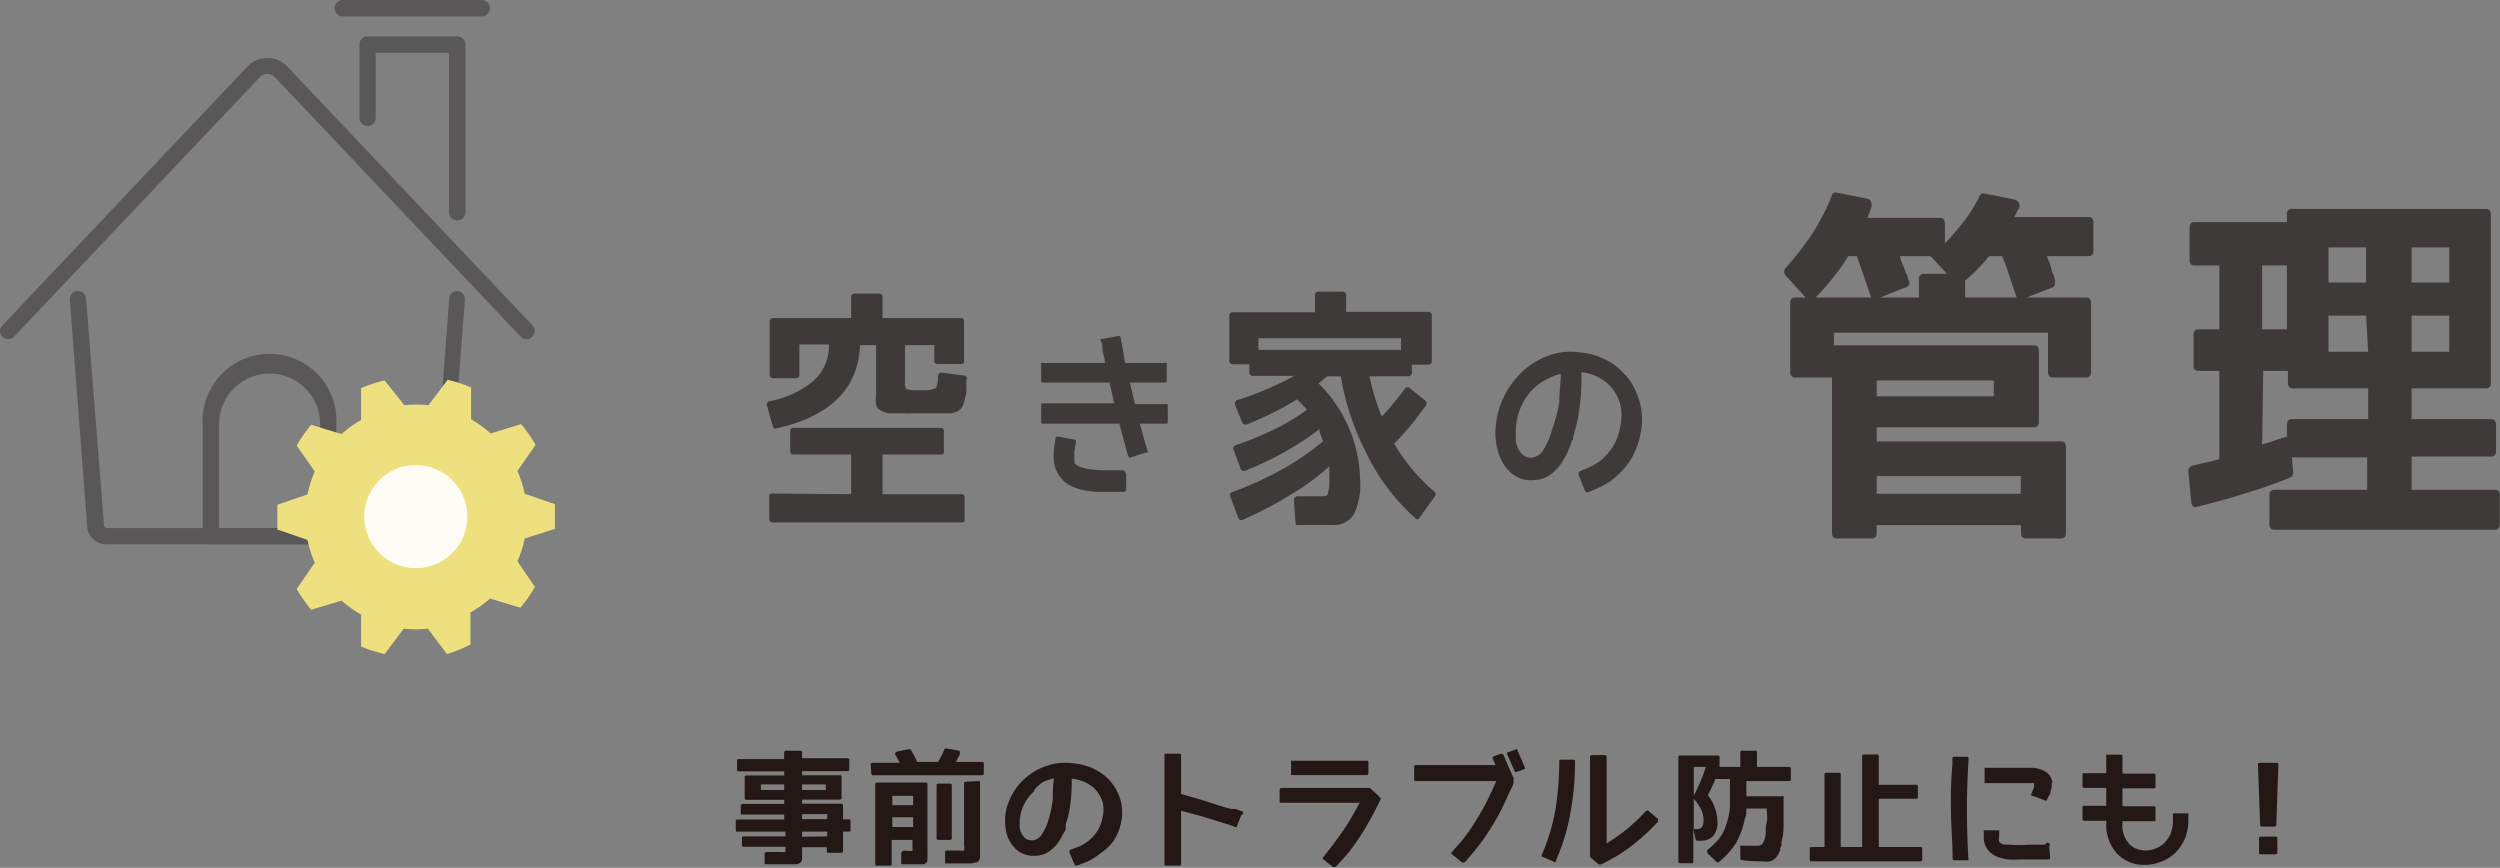 <svg xmlns="http://www.w3.org/2000/svg" viewBox="0 0 120.25 41.74"><rect x="0" y="0" width="120.25" height="41.74" fill="#808080" stroke="none"/><defs><style>.cls-1{fill:#595757;}.cls-2{fill:#efe07f;}.cls-3{fill:#fffcf5;}.cls-4{fill:#3e3a39;}.cls-5{fill:#231815;}</style></defs><g id="レイヤー_2" data-name="レイヤー 2"><g id="レイヤー_3" data-name="レイヤー 3"><path class="cls-1" d="M20.61,26.18H5.11a.92.92,0,0,1-.92-.92L3.36,14.44A.39.39,0,0,1,3.72,14a.39.39,0,0,1,.42.36L5,25.23a.15.15,0,0,0,.14.17h15.5a.15.15,0,0,0,.14-.14l.83-10.88A.38.38,0,0,1,22,14a.39.39,0,0,1,.36.42l-.83,10.85A.91.91,0,0,1,20.61,26.18Z"/><path class="cls-1" d="M22,10.6a.4.4,0,0,1-.4-.4V2.54H18.07V5.67a.39.39,0,0,1-.78,0V2.14a.39.39,0,0,1,.39-.39H22a.4.4,0,0,1,.39.39V10.2A.4.4,0,0,1,22,10.6Z"/><path class="cls-1" d="M.39,16.31a.38.38,0,0,1-.27-.11.38.38,0,0,1,0-.55L11.94,3.16a1.32,1.32,0,0,1,1.84,0L25.61,15.65a.39.39,0,0,1-.57.54L13.21,3.7a.5.5,0,0,0-.7,0L.68,16.19A.4.4,0,0,1,.39,16.31Z"/><path class="cls-1" d="M23.17.79H16.49a.4.4,0,0,1-.4-.4.4.4,0,0,1,.4-.39h6.68a.39.39,0,0,1,.39.39A.39.39,0,0,1,23.17.79Z"/><path class="cls-1" d="M15.79,26.18H10.14a.38.38,0,0,1-.39-.39V20.42a3.22,3.22,0,1,1,6.43,0v5.37A.38.38,0,0,1,15.79,26.18Zm-5.25-.78H15.4v-5a2.43,2.43,0,1,0-4.86,0Z"/><path class="cls-2" d="M26.69,25.44c0-.19,0-.39,0-.59s0-.4,0-.6l-1.45-.5a5.87,5.87,0,0,0-.35-1.1l.87-1.25a6.14,6.14,0,0,0-.7-1l-1.46.45a5.23,5.23,0,0,0-.94-.68l0-1.53a6.23,6.23,0,0,0-1.13-.37l-.92,1.22a5.62,5.62,0,0,0-1.16,0L18.5,18.3a6.23,6.23,0,0,0-1.13.37l0,1.53a5.23,5.23,0,0,0-.94.68l-1.46-.45a6.85,6.85,0,0,0-.7,1l.87,1.25a5.87,5.87,0,0,0-.35,1.1l-1.45.5c0,.2,0,.4,0,.6s0,.4,0,.59l1.45.5a5.65,5.65,0,0,0,.35,1.1l-.87,1.26a7.37,7.37,0,0,0,.7,1l1.46-.44a5.72,5.72,0,0,0,.94.67l0,1.54a7.09,7.09,0,0,0,1.13.36l.92-1.22a5.62,5.62,0,0,0,1.16,0l.92,1.22A7.09,7.09,0,0,0,22.63,31l0-1.54a5.72,5.72,0,0,0,.94-.67l1.46.44a6.54,6.54,0,0,0,.7-1L24.89,27a5.65,5.65,0,0,0,.35-1.1Z"/><circle class="cls-3" cx="20" cy="24.85" r="2.48"/><path class="cls-4" d="M44.53,18.77a1.1,1.1,0,0,0,.5-.12,1.4,1.4,0,0,0,.09-.53c0-.14.09-.21.2-.19l1.06.13a.24.24,0,0,1,.11.06.13.13,0,0,1,0,.13,2.5,2.5,0,0,0,0,.42c0,.14,0,.29-.07.45a1.56,1.56,0,0,1-.08.33.53.53,0,0,1-.16.24.6.6,0,0,1-.24.14l-.18.05a.8.8,0,0,1-.15,0l-.2,0-.24,0h-.86l-.24,0h-.28a.69.69,0,0,1-.22,0l-.5,0-.3,0a1.21,1.21,0,0,1-.43-.15.42.42,0,0,1-.2-.26,2,2,0,0,1,0-.49V16.6h-.77c-.09,2.08-1.42,3.42-4,4a.14.14,0,0,1-.13,0,.25.25,0,0,1-.08-.12l-.25-.91A.18.18,0,0,1,37,19.3a4.58,4.58,0,0,0,2.15-1,2.24,2.24,0,0,0,.72-1.73H38.45V18c0,.13-.05.19-.16.19H37.18c-.1,0-.16-.06-.16-.19V15.49c0-.12.06-.19.16-.19h3.76v-1a.16.16,0,0,1,.18-.18h1.16c.11,0,.17.06.17.18v1h3.76c.11,0,.16.07.16.19v1.84c0,.12,0,.18-.16.18H45.1c-.11,0-.16-.06-.16-.18V16.6H43.53v1.78a.55.55,0,0,0,.06.33s.14.05.33.06h.61Zm-3.59,5V21.86H38.17c-.11,0-.16-.06-.16-.17v-.94c0-.12.05-.17.16-.17h7.07c.11,0,.16.05.16.17v.94c0,.11,0,.17-.16.17H42.45v1.91h3.79c.11,0,.16.06.16.17v1c0,.13,0,.19-.16.19H37.15C37,25.1,37,25,37,24.91v-1c0-.11,0-.17.16-.17Z"/><path class="cls-4" d="M56.17,19.52v.73c0,.09,0,.13-.1.13H54.83L55,21c.05.2.11.41.18.62s0,.14-.08.15L54.4,22a.06.06,0,0,1-.08,0l-.06-.07-.21-.77-.21-.78H50.18c-.07,0-.1,0-.1-.13v-.73c0-.08,0-.12.1-.12h3.41l-.22-1H50.18c-.07,0-.1,0-.1-.12v-.74a.11.11,0,0,1,0-.08.08.08,0,0,1,.07,0h3c0-.18-.07-.35-.1-.51s0-.33-.08-.51,0-.13.08-.14l.74-.14c.07,0,.11,0,.12.11s.08.39.11.59.06.4.1.6h1.92a.09.09,0,0,1,.08,0,.19.19,0,0,1,0,.08v.74c0,.08,0,.12-.1.12H54.35l.12.53a4.77,4.77,0,0,0,.13.51h1.47C56.14,19.4,56.17,19.44,56.17,19.52Zm-2,3.24v.79a.1.1,0,0,1-.11.11h-.38c-.32,0-.61,0-.89,0a4.91,4.91,0,0,1-.74-.1,2.49,2.49,0,0,1-.6-.22,1.46,1.46,0,0,1-.44-.38,1.44,1.44,0,0,1-.3-.65,2.83,2.83,0,0,1,0-.82l.06-.39c0-.08.06-.11.13-.1l.77.14a.1.1,0,0,1,.08.13l-.07.41a1,1,0,0,0,0,.28.74.74,0,0,0,0,.18v0a.64.64,0,0,0,0,.07.09.09,0,0,0,0,.06h0a.64.64,0,0,0,.31.2,2.56,2.56,0,0,0,.47.1,4.66,4.66,0,0,0,.56.05l.58,0H54C54.1,22.64,54.14,22.68,54.14,22.76Z"/><path class="cls-4" d="M62.24,24.07a.18.18,0,0,1,.19-.2l.74,0h.38c.17,0,.28,0,.32-.13a2.13,2.13,0,0,0,.07-.74,2.26,2.26,0,0,0,0-.25c0-.09,0-.2,0-.32a11.12,11.12,0,0,1-1.82,1.34A18.57,18.57,0,0,1,59.78,25c-.09.05-.17,0-.22-.09l-.37-1c-.06-.13,0-.21.1-.25a17,17,0,0,0,2.45-1.12,12.21,12.21,0,0,0,1.9-1.32l-.1-.26-.07-.18s0,0,0-.07l0-.07a14.78,14.78,0,0,1-3.58,2,.15.15,0,0,1-.13,0,.18.18,0,0,1-.09-.1l-.32-.87a.17.17,0,0,1,.1-.26,16.48,16.48,0,0,0,1.87-.77,10,10,0,0,0,1.54-.93,1.35,1.35,0,0,0-.15-.17,4.48,4.48,0,0,0-.32-.33,16.18,16.18,0,0,1-2.43,1.21c-.1,0-.16,0-.21-.1l-.33-.81a.23.23,0,0,1,0-.18.14.14,0,0,1,.12-.09,16.11,16.11,0,0,0,2.72-1.16h-2c-.11,0-.17-.07-.17-.19v-.37h-.78c-.12,0-.18-.06-.18-.19V15.2a.16.16,0,0,1,.18-.18h3.94v-.81c0-.12.06-.18.17-.18h1.16c.11,0,.17.06.17.18V15h3.94a.16.16,0,0,1,.18.18v2.17c0,.13-.06.19-.18.19h-.78v.37c0,.12-.06.19-.17.19H65.87a12,12,0,0,0,.59,1.94c.21-.22.41-.45.59-.67s.37-.46.54-.69a.15.15,0,0,1,.23,0l.74.59a.2.2,0,0,1,0,.27c-.24.33-.48.65-.72.94s-.51.58-.78.86A9,9,0,0,0,69,23.65a.17.17,0,0,1,0,.25l-.72,1c-.06.1-.14.11-.23,0a10,10,0,0,1-2.35-3.15,12.64,12.64,0,0,1-1.21-3.65h-.65l-.1.08-.13.11-.12.1-.07.05a6.68,6.68,0,0,1,2,4.59,3.3,3.3,0,0,1-.31,1.73,1.11,1.11,0,0,1-1,.49h-.63l-1,0a.15.15,0,0,1-.12,0,.21.21,0,0,1-.05-.13Zm-1.71-7.8v.56h6.86v-.56Z"/><path class="cls-4" d="M77.78,22.88a2.86,2.86,0,0,1-.66.47,7.84,7.84,0,0,1-.72.32.13.13,0,0,1-.17-.07l-.3-.76h0c0-.1,0-.15.07-.17a1.78,1.78,0,0,1,.29-.12l.28-.13.26-.15a2.23,2.23,0,0,0,.24-.19,2.66,2.66,0,0,0,.58-.72,2.52,2.52,0,0,0,.29-.89,2.39,2.39,0,0,0,0-1,2.06,2.06,0,0,0-.38-.77,2,2,0,0,0-.65-.54,2.42,2.42,0,0,0-.84-.26c0,.48,0,1-.07,1.5A7.72,7.72,0,0,1,75.67,21c0,.07,0,.14-.07.23l-.11.31a3.11,3.11,0,0,1-.15.33c-.06.11-.12.23-.19.34a2.41,2.41,0,0,1-.55.6,1.36,1.36,0,0,1-.8.28,1.45,1.45,0,0,1-.79-.13,1.64,1.64,0,0,1-.57-.47,2.26,2.26,0,0,1-.36-.69,3.54,3.54,0,0,1-.15-.8,4.1,4.1,0,0,1,1.17-3,3.68,3.68,0,0,1,.9-.68,3.82,3.82,0,0,1,1-.36,3.49,3.49,0,0,1,1.07,0,3.55,3.55,0,0,1,1.06.29,2.94,2.94,0,0,1,.91.64,2.82,2.82,0,0,1,.63.9,3.27,3.27,0,0,1,.3,1.08A3.82,3.82,0,0,1,78.5,22,3.34,3.34,0,0,1,77.78,22.88Zm-4-4.21a2.93,2.93,0,0,0-.87,2.07v.08s0,.05,0,.08,0,.18,0,.31a1.51,1.51,0,0,0,.12.38.93.93,0,0,0,.25.31.59.59,0,0,0,.41.11.71.71,0,0,0,.52-.33,3.55,3.55,0,0,0,.44-1A7.34,7.34,0,0,0,75,19.33c0-.46.07-.9.08-1.35a3.09,3.09,0,0,0-.68.26A2.36,2.36,0,0,0,73.79,18.67Z"/><path class="cls-4" d="M85.9,13.26a.29.29,0,0,1-.08-.19.27.27,0,0,1,.08-.19c.22-.25.44-.51.65-.78s.42-.56.62-.86.36-.61.52-.91a6.69,6.69,0,0,0,.41-.91.2.2,0,0,1,.27-.15l1.46.29a.28.28,0,0,1,.17.15A.42.42,0,0,1,90,10l-.09.27a1.45,1.45,0,0,0-.08.21h3.48q.24,0,.24.27v.95a4.19,4.19,0,0,0,.35-.37l.38-.45a7.21,7.21,0,0,0,.93-1.43.21.21,0,0,1,.26-.14l1.44.29a.39.39,0,0,1,.2.16.27.27,0,0,1,0,.26L97,10.2c0,.08-.07.15-.11.24h3.57c.16,0,.23.09.23.27v1.35c0,.17-.07.26-.23.26h-2a1.73,1.73,0,0,0,.08.21,4.06,4.06,0,0,1,.14.42c0,.1.07.2.1.28a2.68,2.68,0,0,1,.07.27c0,.17,0,.28-.14.33l-1.23.48h2.85c.16,0,.25.08.25.26v3.31c0,.18-.09.28-.25.28H98.75c-.16,0-.24-.1-.24-.28V16H88.21v.61h9.62c.16,0,.24.09.24.26v3.42c0,.17-.08.26-.24.26H90.27v.68h8.86c.16,0,.24.09.24.26v4.15c0,.17-.08.26-.24.26H97.45c-.16,0-.24-.09-.24-.26v-.38H90.27v.38c0,.17-.08.26-.24.26H88.37c-.17,0-.25-.09-.25-.26V18.16H86.36c-.17,0-.25-.1-.25-.28V14.57c0-.18.08-.26.25-.26h.49Zm3-.94a8.36,8.36,0,0,1-.75,1.06,12.11,12.11,0,0,1-.82.93H90l-.39-1.16-.3-.83Zm7,6.74V18.3H90.27v.76Zm1.3,4.69V22.9H90.27v.85Zm-5.8-11.43c0,.16.12.39.24.7,0,.09.08.17.11.25s0,.15.07.23a.23.23,0,0,1-.18.33l-1.2.48H92.3v-.88a.23.23,0,0,1,.25-.26h1.1l-.79-.85Zm4.27,0a7.59,7.59,0,0,1-1.15,1.18v.81H97l-.39-1.16a8,8,0,0,0-.31-.83Z"/><path class="cls-4" d="M106.75,17.84h-1c-.16,0-.24-.08-.24-.26V16.1c0-.17.08-.26.24-.26h1V12.77h-1.19c-.16,0-.24-.09-.24-.28V10.94c0-.17.08-.26.24-.26H110v-.37c0-.17.08-.26.24-.26h9.33c.16,0,.24.09.24.26v8.11c0,.17-.08.26-.24.26H116v1.48h3.8c.17,0,.26.09.26.28V21.7a.23.23,0,0,1-.26.26H116v1.6h4c.16,0,.24.09.24.26V25.2c0,.18-.08.28-.24.28H109.4c-.16,0-.24-.1-.24-.28V23.82c0-.17.08-.26.24-.26h4.46V22h-3.62l.06.71a.25.25,0,0,1-.14.26q-1,.41-2.13.75c-.74.24-1.51.45-2.33.65a.19.19,0,0,1-.19,0,.27.27,0,0,1-.11-.21l-.14-1.46a.27.27,0,0,1,.19-.3q.33-.09.66-.15l.64-.16Zm2.06-5.07v3.07H110V12.77Zm0,8.61c.26-.08.49-.15.67-.22L110,21v-.56c0-.19.08-.28.24-.28h3.67V18.68h-3.62c-.16,0-.24-.09-.24-.26v-.58h-1.19Zm5-7.79V11.9H112v1.69Zm0,1.59H112v1.74h1.91Zm4-1.59V11.9H116v1.69Zm0,3.33V15.18H116v1.74Z"/><path class="cls-5" d="M40.91,39.9c0,.07,0,.1-.09.1h-.27v.93a.08.08,0,0,1-.09.09h-.6a.08.08,0,0,1-.09-.09v-.18H38.58v.19a.91.91,0,0,1,0,.17s0,.07,0,.11a.56.56,0,0,1,0,.12.27.27,0,0,1-.09.16.39.39,0,0,1-.19.07l-.12,0-.14,0h-.65l-.54,0-.07,0a.14.14,0,0,1,0-.06v-.43a.09.09,0,0,1,.1-.1l.46,0h.25a.56.56,0,0,0,.19,0s0-.06,0-.13v-.12h-2a.08.08,0,0,1-.09-.09v-.32a.08.08,0,0,1,.09-.09h2V40H35.48c-.06,0-.09,0-.09-.1v-.38c0-.06,0-.1.09-.1h2.24v-.24h-2c-.06,0-.09,0-.09-.08v-.34a.08.08,0,0,1,.09-.09h2v-.2H35.91a.08.08,0,0,1-.09-.09v-1c0-.05,0-.08.09-.08h1.81v-.2H35.54a.08.08,0,0,1-.09-.09v-.41a.08.08,0,0,1,.09-.09h2.18V36.2a.08.08,0,0,1,.09-.09h.68a.08.08,0,0,1,.09.09v.27h2.18a.08.08,0,0,1,.09.09V37a.08.08,0,0,1-.09.09H38.58v.2h1.81c.06,0,.09,0,.09.08v1a.08.08,0,0,1-.09.09H38.58v.2h1.88a.08.08,0,0,1,.09.09v.66h.27c.06,0,.09,0,.09.1ZM37.72,38v-.27H36.6V38Zm2,0v-.27H38.58V38Zm.07,1.4v-.24H38.58v.24Zm0,.83V40H38.58v.25Z"/><path class="cls-5" d="M41.88,36.79c0-.07,0-.1.09-.1h1.31l-.1-.18-.11-.2a.09.09,0,0,1,0-.1.11.11,0,0,1,.07-.06l.56-.11s.08,0,.09,0l.19.32.14.29h1l.16-.29.15-.31s0-.05.09-.05l.58.1a.1.1,0,0,1,.07.14c0,.08-.07.16-.1.23a1.45,1.45,0,0,1-.1.18h1.26c.06,0,.09,0,.09.1v.45a.08.08,0,0,1-.09.09H42a.08.08,0,0,1-.09-.09Zm1.86,4.14c.08,0,.13,0,.15,0s0-.09,0-.24v-.29h-1v1.15a.08.08,0,0,1-.09.09h-.61a.08.08,0,0,1-.09-.09V37.73a.08.08,0,0,1,.09-.09h2.33a.08.08,0,0,1,.09.09V41a.41.41,0,0,1,0,.12.31.31,0,0,1,0,.1c0,.07,0,.13,0,.17a.36.36,0,0,1-.06.11.26.26,0,0,1-.1.07h0l-.1,0-.19,0h-.43l-.29,0c-.06,0-.09,0-.09-.09V41s0,0,.08-.07a.36.36,0,0,1,.19,0h.19Zm.18-2.2v-.45h-1v.45Zm-1,1.05h1v-.47h-1Zm2.13-2a.08.08,0,0,1,.09-.09h.55a.08.08,0,0,1,.09.09v2.53a.08.08,0,0,1-.09.09h-.55a.08.08,0,0,1-.09-.09Zm2-.21c.06,0,.09,0,.09.08V41s0,.08,0,.12l0,.14a.34.34,0,0,1-.09.17.1.1,0,0,1-.06.05l-.09,0a.69.69,0,0,1-.24.05H46l-.47,0a.09.09,0,0,1-.07,0,.08.08,0,0,1,0,0l0-.52c0-.07,0-.1.11-.1l.38,0h.22a.38.38,0,0,0,.2,0,.52.52,0,0,0,0-.25V37.68s0-.08.09-.08Z"/><path class="cls-5" d="M52.91,41.06a2.73,2.73,0,0,1-.52.34c-.18.08-.37.16-.58.23a.1.1,0,0,1-.13-.06L51.44,41h0c0-.07,0-.11.06-.13l.22-.08.23-.09.2-.11.2-.14a2.07,2.07,0,0,0,.46-.52,2,2,0,0,0,.23-.64,1.62,1.62,0,0,0,0-.7,1.77,1.77,0,0,0-.3-.56,1.58,1.58,0,0,0-.52-.39,2.15,2.15,0,0,0-.67-.19c0,.35,0,.71-.05,1.08a4.59,4.59,0,0,1-.24,1.12l0,.17c0,.06,0,.13-.09.22a2.67,2.67,0,0,1-.12.24,1.58,1.58,0,0,1-.15.24,1.84,1.84,0,0,1-.44.44,1.15,1.15,0,0,1-.63.2,1.27,1.27,0,0,1-.63-.1,1.17,1.17,0,0,1-.45-.34,1.72,1.72,0,0,1-.29-.49,2.29,2.29,0,0,1-.11-.58,2.45,2.45,0,0,1,.21-1.18,2.94,2.94,0,0,1,.71-1,3.16,3.16,0,0,1,.72-.49,3.33,3.33,0,0,1,.81-.26,3.09,3.09,0,0,1,.86,0,3,3,0,0,1,.84.21,2.74,2.74,0,0,1,.73.46,2.37,2.37,0,0,1,.49.65,2.14,2.14,0,0,1,.24.79,2.19,2.19,0,0,1-.06.84,2.47,2.47,0,0,1-.34.78A2.61,2.61,0,0,1,52.91,41.06Zm-3.17-3a2.14,2.14,0,0,0-.51.69,1.94,1.94,0,0,0-.18.8v.06a.11.11,0,0,0,0,0,1.11,1.11,0,0,0,0,.23,1,1,0,0,0,.1.27.6.6,0,0,0,.19.23.54.54,0,0,0,.33.08.58.58,0,0,0,.41-.24,2.43,2.43,0,0,0,.35-.74,5.31,5.31,0,0,0,.21-1c0-.33,0-.65.06-1a2.45,2.45,0,0,0-.54.18A2,2,0,0,0,49.74,38Z"/><path class="cls-5" d="M59.71,39.2l-.21.53s0,0,0,.05h-.07l-.28-.1-.23-.07-.52-.16-.71-.22L56.81,39v2.56s0,.08-.09.08h-.63a.07.07,0,0,1-.08-.08V36.34c0-.06,0-.09.08-.09h.63a.08.08,0,0,1,.09.09v1.85l1,.29.81.26.33.1.25.07.09,0,.06,0h.07l.28.1A.09.09,0,0,1,59.71,39.2Z"/><path class="cls-5" d="M64.25,41.7l-.06,0a.13.13,0,0,1-.08,0l-.45-.36a.08.08,0,0,1,0-.13c.34-.41.65-.83.94-1.25s.55-.88.8-1.35H61.65c-.06,0-.1,0-.1-.09V38a.09.09,0,0,1,.1-.1h4.23L66,38l.18.16c.07.06.12.12.17.17s.07.09.07.1q-.25.51-.48.93t-.48.81c-.17.26-.35.52-.54.77S64.49,41.42,64.25,41.7Zm1.57-4.51a.08.08,0,0,1-.09.09H62.16l-.06,0a.09.09,0,0,1,0-.07v-.56a.09.09,0,0,1,0-.06.07.07,0,0,1,.06,0h3.57c.06,0,.09,0,.09.08Z"/><path class="cls-5" d="M72.31,36.3l.31.72.18.39a.29.29,0,0,1,0,.12v.12c0,.1-.11.27-.22.51s-.24.54-.41.87-.39.7-.64,1.08a10.23,10.23,0,0,1-.88,1.14l-.2.23a.09.09,0,0,1-.06,0,.08.08,0,0,1-.07,0l-.47-.38a.08.08,0,0,1,0-.13l.2-.23a7.51,7.51,0,0,0,.66-.83q.3-.45.54-.87t.42-.81c.13-.26.22-.48.3-.66H68.11c-.06,0-.09,0-.09-.1V36.9c0-.06,0-.1.09-.1h3.83l-.07-.15-.07-.16s0-.07,0-.09l.38-.14S72.28,36.26,72.31,36.3Zm.66-.25.37.85a.07.07,0,0,1,0,.09l-.38.14s-.07,0-.09,0l-.37-.84a.08.08,0,0,1,0-.09h0l.37-.14S73,36,73,36.05Z"/><path class="cls-5" d="M75.76,36.63a13.29,13.29,0,0,1-.22,2.45,10,10,0,0,1-.71,2.34c0,.06-.07.08-.14,0l-.53-.22a.1.1,0,0,1,0,0,.11.11,0,0,1,0-.08,9.75,9.75,0,0,0,.66-2.2A14.59,14.59,0,0,0,75,36.62c0-.06,0-.08.1-.08h.58C75.73,36.54,75.76,36.57,75.76,36.63Zm4,2.88a8.82,8.82,0,0,1-.94.9,8.21,8.21,0,0,1-1.06.77l-.36.2-.37.19a.14.14,0,0,1-.14,0l-.34-.29a.16.16,0,0,1-.07-.13V36.42a.09.09,0,0,1,.1-.1h.6a.09.09,0,0,1,.1.1v4.15l.37-.24.43-.31c.15-.12.3-.24.45-.38a5.77,5.77,0,0,0,.44-.42l.2-.21s.08-.06.13,0l.45.38a.09.09,0,0,1,0,.06A.09.09,0,0,1,79.74,39.51Z"/><path class="cls-5" d="M86.05,36.89a.08.08,0,0,1,.09.09v.5a.08.08,0,0,1-.09.09H84c0,.26,0,.51,0,.73h1.73a.06.06,0,0,1,.06,0,.09.09,0,0,1,0,.06c0,.46,0,.84,0,1.15s0,.62-.07.86,0,.25-.06.35,0,.17-.06.23a.92.92,0,0,1-.2.32.56.56,0,0,1-.26.16,1.16,1.16,0,0,1-.35,0c-.25,0-.58,0-1-.06a.07.07,0,0,1-.08-.08l0-.53a.08.08,0,0,1,0-.08.11.11,0,0,1,.08,0l.43,0h.33a.29.29,0,0,0,.24-.12,1.08,1.08,0,0,0,.14-.51c0-.14,0-.31.05-.5s0-.41,0-.66H84c0,.17,0,.32-.07.47a4,4,0,0,1-.44,1.21,3.87,3.87,0,0,1-.81.89.08.08,0,0,1-.11,0l-.45-.43a.08.08,0,0,1,0-.07.08.08,0,0,1,0-.07,5.07,5.07,0,0,0,.52-.49,2,2,0,0,0,.37-.67,3.56,3.56,0,0,0,.2-.92c0-.19,0-.39,0-.61s0-.46,0-.73h-.7q-.16.39-.36.78a2.16,2.16,0,0,1,.46,1.27,1,1,0,0,1-.21.7.87.87,0,0,1-.64.22h-.12a.08.08,0,0,1-.08-.07l-.11-.5v1.56c0,.06,0,.09-.1.09h-.54s-.08,0-.08-.09V36.42a.07.07,0,0,1,.08-.08h1.8c.06,0,.1,0,.1.08v.47h1v-.68c0-.07,0-.1.09-.1h.62c.06,0,.09,0,.09.1v.68Zm-4.58,0v1.4c.11-.23.22-.46.32-.69a7.43,7.43,0,0,0,.26-.71Zm.47,2.54a1.2,1.2,0,0,0-.11-.48,2.47,2.47,0,0,0-.36-.53v1.46h.13a.33.33,0,0,0,.26-.09A.59.59,0,0,0,81.94,39.47Z"/><path class="cls-5" d="M89.57,40.74V36.38a.08.08,0,0,1,.09-.09h.62a.08.08,0,0,1,.09.09v1.37h1.79a.08.08,0,0,1,.09.09v.49a.08.08,0,0,1-.09.09H90.37v2.32h2c.06,0,.09,0,.09.08v.53s0,.08-.09.08H87.14c-.06,0-.09,0-.09-.08v-.53s0-.08.09-.08h.62V37.27c0-.06,0-.1.09-.1h.6c.06,0,.09,0,.09.1v3.47Z"/><path class="cls-5" d="M94.68,41.3a.15.15,0,0,1,0,.08l-.06,0-.6,0c-.06,0-.09,0-.1-.08,0-.77-.07-1.52-.08-2.27s0-1.49.07-2.26v-.28a.09.09,0,0,1,.1-.09l.6,0a.08.08,0,0,1,.08.1c-.05.79-.08,1.58-.08,2.35S94.63,40.51,94.68,41.3Zm4-3.63a.76.76,0,0,1,0,.21.83.83,0,0,1-.06.21c0,.06,0,.13-.08.2l-.09.2a.08.08,0,0,1-.11,0l-.57-.21c-.06,0-.08,0-.06-.11l.07-.16.06-.17,0,0,0-.06c0-.06,0-.09,0-.11a.11.11,0,0,0-.1,0H95.52l-.06,0a.09.09,0,0,1,0-.06V37a.09.09,0,0,1,0-.07l.06,0h2.16a1.22,1.22,0,0,1,.37.05,1.11,1.11,0,0,1,.34.14.64.64,0,0,1,.24.25A.69.69,0,0,1,98.72,37.67Zm-.12,3,.05.57c0,.06,0,.09-.09.1l-.39,0-.49,0h-.52a2.85,2.85,0,0,1-.51,0,2.4,2.4,0,0,1-.48-.11,1.07,1.07,0,0,1-.38-.21.94.94,0,0,1-.25-.34,1,1,0,0,1-.08-.48V40a.11.11,0,0,1,0-.06.09.09,0,0,1,.07,0h.61l.06,0s0,0,0,.06h0s0,.08,0,.13a.57.57,0,0,0,0,.13.46.46,0,0,0,0,.23.48.48,0,0,0,.24.14l.28,0a4.85,4.85,0,0,0,.85,0l.42,0,.42,0A.08.08,0,0,1,98.6,40.68Z"/><path class="cls-5" d="M105.26,39.15v.27a2.33,2.33,0,0,1-.18.95,2.25,2.25,0,0,1-.48.68,2,2,0,0,1-.68.41,2.06,2.06,0,0,1-.77.14,1.78,1.78,0,0,1-1.29-.51,2.06,2.06,0,0,1-.55-1.5v-.11h-1.06s-.08,0-.08-.1v-.54a.07.07,0,0,1,.08-.08h1.06V37.9h-1.06s-.08,0-.08-.09v-.54c0-.06,0-.08.08-.08h1.06v-.83a.14.14,0,0,1,0-.06.09.09,0,0,1,.07,0H102c.06,0,.09,0,.09.08v.83h1.51s.08,0,.08.08v.54c0,.06,0,.09-.08.09h-1.51v.86h1.51a.07.07,0,0,1,.08.08v.54c0,.06,0,.1-.08.1h-1.51v.11a1.31,1.31,0,0,0,.34,1,1,1,0,0,0,.34.22,1.25,1.25,0,0,0,.42.08,1.44,1.44,0,0,0,.5-.1,1.17,1.17,0,0,0,.42-.27,1.48,1.48,0,0,0,.3-.45,1.73,1.73,0,0,0,.11-.63v-.27a.09.09,0,0,1,0-.07l.06,0h.6l.06,0A.09.09,0,0,1,105.26,39.15Z"/><path class="cls-5" d="M109.5,36.69c.06,0,.09,0,.09.1l-.1,2.87a.09.09,0,0,1-.1.1h-.58a.09.09,0,0,1-.1-.1l-.1-2.87c0-.06,0-.1.09-.1Zm-.84,3.64a.08.08,0,0,1,.09-.09h.7a.08.08,0,0,1,.09.09V41a.08.08,0,0,1-.09.09h-.7a.08.08,0,0,1-.09-.09Z"/></g></g></svg>
